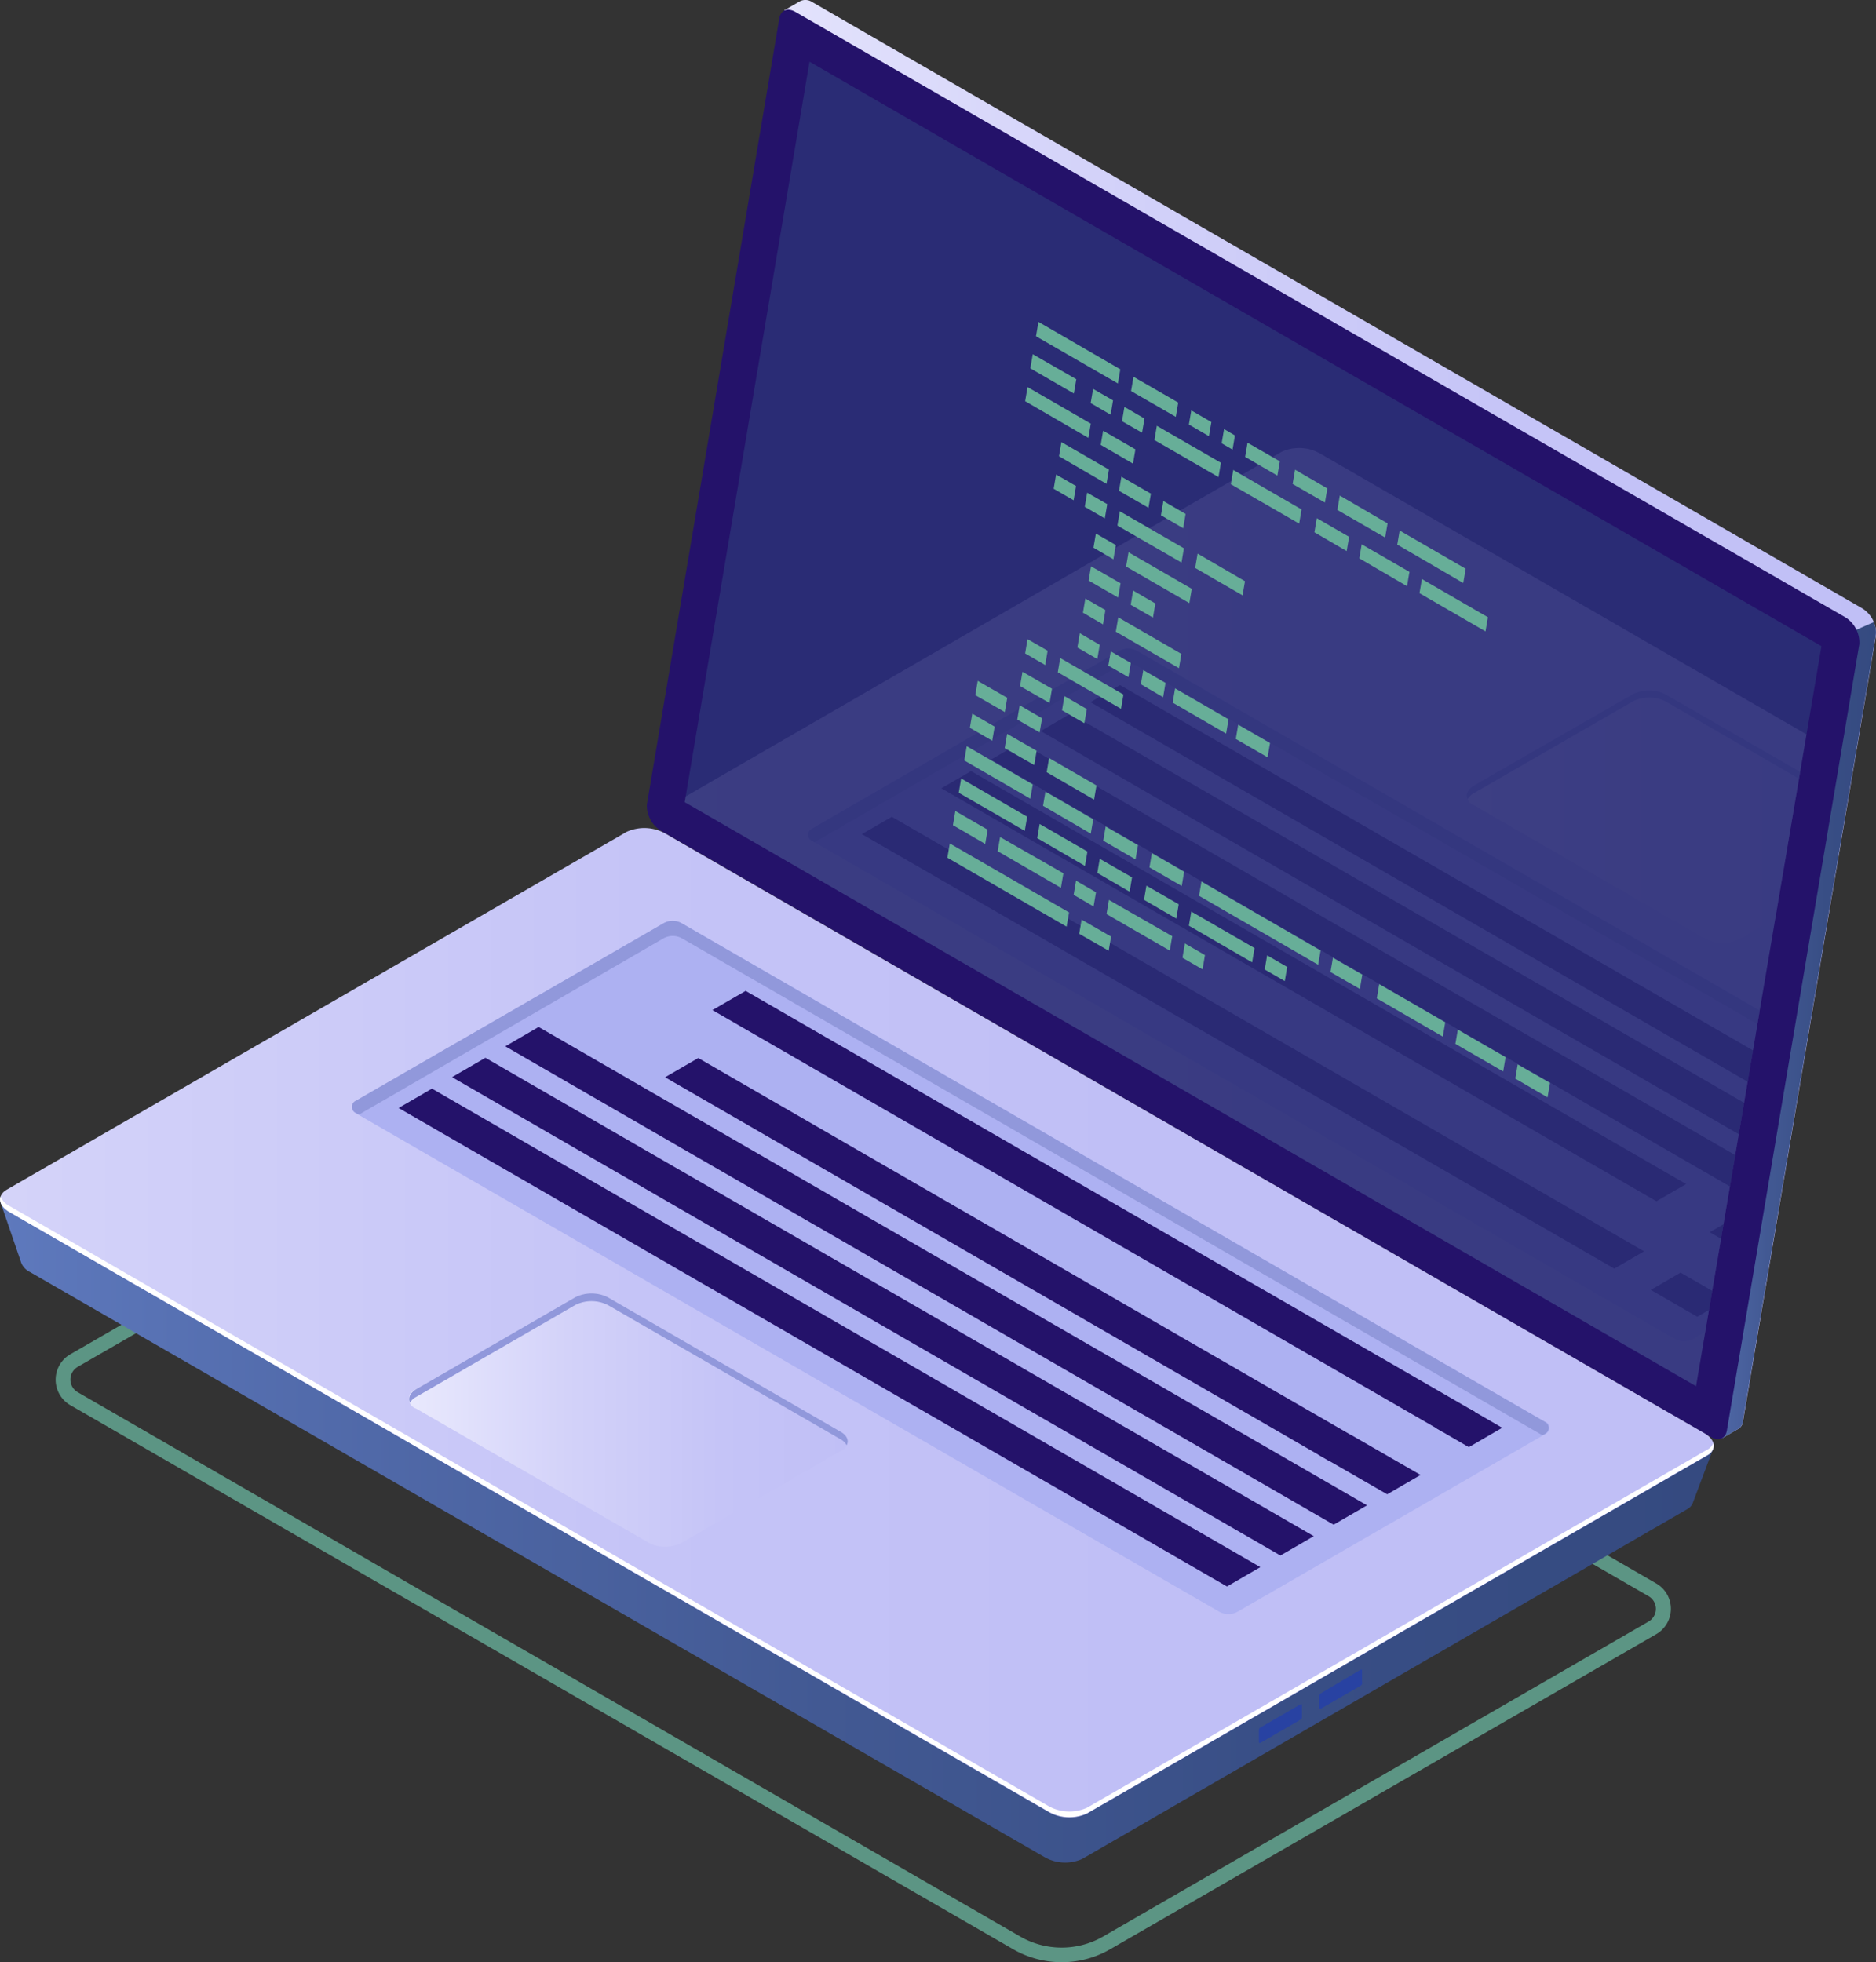 <?xml version="1.0" encoding="UTF-8"?> <svg xmlns="http://www.w3.org/2000/svg" xmlns:xlink="http://www.w3.org/1999/xlink" viewBox="0 0 155.13 162.22"><rect x="0" y="0" width="155.13" height="162.22" fill="#333333" stroke="none"/><defs><linearGradient id="A" x1="155.13" y1="59.44" x2="54.83" y2="59.44" gradientUnits="userSpaceOnUse"><stop offset="0" stop-color="#c0bff6"></stop><stop offset=".29" stop-color="#c5c4f7"></stop><stop offset=".64" stop-color="#d3d2f9"></stop><stop offset="1" stop-color="#e9e9fd"></stop></linearGradient><linearGradient id="B" x1="155.12" y1="85.16" x2="137.9" y2="85.16" gradientUnits="userSpaceOnUse"><stop offset="0" stop-color="#354a80"></stop><stop offset=".24" stop-color="#384e85"></stop><stop offset=".52" stop-color="#425993"></stop><stop offset=".82" stop-color="#526bab"></stop><stop offset="1" stop-color="#5e79bd"></stop></linearGradient><linearGradient id="C" x1="141.69" y1="114.07" x2=".04" y2="114.07" xlink:href="#B"></linearGradient><linearGradient id="D" x1="94.09" y1="109.35" x2="-47.63" y2="109.35" xlink:href="#A"></linearGradient><linearGradient id="E" x1="70.09" y1="117.4" x2="33.82" y2="117.4" xlink:href="#A"></linearGradient><clipPath id="F"><path d="M66.94 5.1l83.68 48.32-10.37 61.18-83.63-48.28L66.94 5.1z" fill="none"></path></clipPath><linearGradient id="G" x1="148.24" y1="77.94" x2="6.52" y2="77.94" xlink:href="#A"></linearGradient><linearGradient id="H" x1="157.57" y1="67.54" x2="121.29" y2="67.54" xlink:href="#A"></linearGradient></defs><path d="M87.8 162.22a8.07 8.07 0 0 1-4-1.06l-78-45a2.43 2.43 0 0 1 0-4.19L55 83.58l.3.18 81.66 47.15a2.42 2.42 0 0 1 0 4.19L91.8 161.15a8 8 0 0 1-4 1.07zm-3.4-2.1a6.88 6.88 0 0 0 6.78 0l45.14-26.06a1.21 1.21 0 0 0 0-2.1L54.93 85l-48.5 28a1.21 1.21 0 0 0 0 2.1z" fill="#67ae98" opacity=".8"></path><path d="M54.85 65.68L65.72 1.23l-.88-.37L66.16.1a1 1 0 0 1 1 .07L154 50.3a2.43 2.43 0 0 1 1.13 2.21l-11 65a.81.81 0 0 1-.46.66l-1.28.74-.22-1.2h.07L56 67.88a2.46 2.46 0 0 1-1.15-2.2z" fill="url(#A)"></path><path d="M153.5 52.07l1.43-.63a1.93 1.93 0 0 1 .18 1.08l-11 65a.81.81 0 0 1-.46.66l-1.28.74-.22-1.2h.07l-4.36-2.52z" fill="url(#B)"></path><path d="M54.62 68.66l86.82 50.13c.67.4 1.24.16 1.36-.53l10.95-65a2.47 2.47 0 0 0-1.13-2.21L65.8 1c-.67-.4-1.24-.17-1.36.53l-10.95 65a2.46 2.46 0 0 0 1.13 2.13z" fill="#24126a"></path><path d="M66.94 5.1l83.68 48.32-10.37 61.18-83.63-48.28L66.94 5.1z" fill="#304780" opacity=".5"></path><path d="M.05 99.42l4.73 2.47 47.5-27.43a3.47 3.47 0 0 1 3.1.13l81.94 47.3 4.36-2.16-1.7 4.52a1 1 0 0 1-.48.53l-50 28.9a3.44 3.44 0 0 1-3.1-.13l-83.94-48.4a1.44 1.44 0 0 1-.7-.74z" fill="url(#C)"></path><path d="M.78 100.2l85.93 49.6a3.48 3.48 0 0 0 3.18.13l51.28-29.6c.82-.47.7-1.3-.23-1.84L55 68.9a3.55 3.55 0 0 0-3.18-.13L.55 98.36c-.8.47-.7 1.3.23 1.84z" fill="url(#D)"></path><path d="M.78 99.7l85.93 49.62a3.55 3.55 0 0 0 3.18.13l51.28-29.6a1 1 0 0 0 .5-.55.87.87 0 0 1-.5 1L89.9 149.9a3.48 3.48 0 0 1-3.18-.13L.78 100.2c-.63-.37-.88-.86-.73-1.28a1.49 1.49 0 0 0 .73.78z" fill="#fff"></path><path d="M112.63 139.08v-.94c0-.1 0-.13-.12-.1l-3.3 1.96a.27.27 0 0 0-.12.23v.94c0 .1.05.13.12.1l3.32-1.92a.28.28 0 0 0 .12-.26zm-4.97 2.92v-1c0-.1 0-.13-.12-.1l-3.32 1.92a.27.27 0 0 0-.12.23v.94c0 .1.05.13.12.1l3.32-1.92a.28.28 0 0 0 .12-.17z" fill="#2842a2"></path><path d="M127.8 117.57L56.4 76.34a1.52 1.52 0 0 0-1.54 0l-25.43 14.7a.55.55 0 0 0 0 1l71.38 41.2a1.57 1.57 0 0 0 1.54 0l25.46-14.7a.55.55 0 0 0 0-1z" fill="#adb1f2"></path><path d="M127.8 118.52l-.25.14L56.4 77.58a1.57 1.57 0 0 0-1.54 0L29.68 92.15l-.26-.15a.55.55 0 0 1 0-1l25.43-14.66a1.52 1.52 0 0 1 1.54 0l71.4 41.23a.55.55 0 0 1 0 .95z" fill="#9198db"></path><g fill="#24126a"><path d="M58.9 83.5l60.44 34.9 2.62-1.68-60.3-34.8-2.77 1.6zm-3.92 5.55l54.88 31.7 1.88-2.1-54-31.18-2.76 1.6zm-13.2-2.55l68.5 39.55 2.76-1.6-68.5-39.55-2.75 1.6zm-4.4 2.55l68.5 39.55 2.76-1.6-68.5-39.55-2.76 1.6z"></path><path d="M32.96 91.6l68.5 39.56 2.76-1.6L35.72 90l-2.76 1.6zm85.74 26.44l2.76 1.6 2.76-1.6-2.76-1.6-2.76 1.6zm-9.72 2.2l5.73 3.3 2.76-1.6-5.73-3.3-2.76 1.6z"></path></g><path d="M53.64 127.54l-19.25-11.1a.83.83 0 0 1 0-1.58l13.16-7.6a3 3 0 0 1 2.73 0l19.25 11.12a.83.83 0 0 1 0 1.57l-13.16 7.6a3 3 0 0 1-2.73 0z" fill="url(#E)"></path><path d="M69.53 119l-19.25-11.1a3 3 0 0 0-2.73 0l-13.16 7.6a1.13 1.13 0 0 0-.48.46c-.2-.38 0-.8.48-1.1l13.16-7.6a3 3 0 0 1 2.73 0l19.25 11.12c.52.3.68.73.48 1.1a1.2 1.2 0 0 0-.48-.48z" fill="#9198db"></path><g clip-path="url(#F)" opacity=".1"><path d="M54.92 68.8l85.94 49.6a3.55 3.55 0 0 0 3.18.13l51.28-29.6c.8-.47.7-1.3-.23-1.84l-85.94-49.6a3.5 3.5 0 0 0-3.17-.14L54.7 67c-.82.42-.7 1.24.22 1.8z" fill="url(#G)"></path><path d="M141.12 77.68l-19.26-11.12a.83.83 0 0 1 0-1.57L135 57.4a3 3 0 0 1 2.72 0L157 68.5a.83.83 0 0 1 0 1.57l-13.17 7.6a3 3 0 0 1-2.71 0z" fill="url(#H)"></path><path d="M157 69.15L137.75 58a3 3 0 0 0-2.75 0l-13.17 7.6a1.24 1.24 0 0 0-.47.47c-.2-.38 0-.8.47-1.1L135 57.4a3 3 0 0 1 2.72 0L157 68.5c.52.3.67.72.47 1.1a1.16 1.16 0 0 0-.47-.46z" fill="#9198db"></path><path d="M165.47 95.05l-71.4-41.23a1.54 1.54 0 0 0-1.54 0L67.1 68.54a.55.55 0 0 0 0 .95l71.38 41.2a1.57 1.57 0 0 0 1.54 0L165.47 96a.55.55 0 0 0 0-.95z" fill="#adb1f2"></path><path d="M165.47 96l-.25.15-71.16-41.08a1.57 1.57 0 0 0-1.54 0L67.35 69.64l-.26-.15a.55.55 0 0 1 0-.95l25.43-14.7a1.54 1.54 0 0 1 1.54 0l71.4 41.23a.55.55 0 0 1 0 .94z" fill="#9198db"></path><g fill="#24126a"><path d="M73.75 67.53l62.2 35.92-2.46 1.43-62.22-35.92 2.47-1.43zm6.55-3.78l59.13 34.14-2.46 1.42-59.13-34.14 2.46-1.42zm63.55 36.7l5.52 3.2-2.46 1.42-5.53-3.2 2.47-1.42zm-4.88 4.76l3.85 2.22-2.47 1.43-3.84-2.22 2.46-1.43zM84.4 61.38l69.07 39.88-2.47 1.42L81.94 62.8l2.47-1.42zM88.52 59l69.08 39.9-2.47 1.42-69.07-39.88L88.52 59zm4.1-2.36L161.7 96.5l-2.46 1.43-69.07-39.88 2.46-1.42z"></path></g></g><path d="M85.67 27.8l6.77 3.9.2-1.17-6.77-3.92-.2 1.18zm7.86 4.53l3.7 2.13.2-1.18-3.7-2.13-.2 1.18zm9.43 5.44l2.67 1.55.2-1.18-2.67-1.54-.2 1.17zm-1.94-1.12l.9.52.2-1.17-.9-.53-.2 1.18zm-2.7-1.55l1.65.96.2-1.17-1.66-.96-.2 1.17zm-7.3 1.68l2.67 1.55.2-1.18-2.67-1.54-.2 1.17zm-6.26-3.62L90 36.2l.2-1.18L84.97 32l-.2 1.17zm7.5 19.06l5.23 3.02.2-1.18-5.22-3.02-.2 1.18zm-2.7-1.56l1.65.96.2-1.18-1.66-.96-.2 1.18zm3.56-3.82l5.23 3.02.2-1.18-5.23-3.02-.2 1.18zm-2.7-1.56l1.65.96.2-1.18-1.65-.95-.2 1.17zM88.4 75.43l-9.86-5.7-.2 1.18 9.86 5.7.2-1.17zm3.48 2l-2.44-1.4-.2 1.17 2.44 1.4.2-1.18zm17.32 1.15l-9.85-5.7-.2 1.18 9.85 5.7.2-1.17zm3.46 2l-2.44-1.4-.2 1.18 2.43 1.4.2-1.18zM81.68 68.6L79 67.05l-.2 1.17 2.67 1.55.2-1.18zm16.24 3.47l-2.67-1.54-.2 1.18 2.67 1.54.2-1.18zm-9.98.13l-5.24-3-.2 1.17 5.23 3.03.2-1.18zm2.7 1.57l-1.66-.96-.2 1.17 1.65.96.2-1.17zm6.3 3.63l-5.24-3-.2 1.17 5.23 3.02.2-1.17zm2.7 1.56L97.98 78l-.2 1.18 1.66.96.2-1.18zm-2.17-4.2l-2.67-1.54-.2 1.17 2.67 1.55.2-1.18zm6.27 3.62l-5.23-3.02-.2 1.17 5.23 3.03.2-1.18zm2.7 1.56l-1.66-.96-.2 1.17 1.66.96.2-1.17zm-21.5-12.42l-5.46-3.16-.2 1.18 5.46 3.15.2-1.17zm4.98 2.88l-3.95-2.28-.2 1.17 3.95 2.3.2-1.18zm3.7 2.14L90.94 71l-.2 1.17 2.67 1.55.2-1.18zm25.9 11.98l-5.47-3.16-.2 1.18 5.46 3.16.2-1.18zm4.98 2.88l-3.95-2.28-.2 1.18 3.95 2.28.2-1.18zm3.7 2.14L125.5 88l-.2 1.17 2.67 1.55.2-1.18zm-10.82-40.5l5.46 3.16.2-1.17-5.46-3.16-.2 1.17zm-4.98-2.88l3.95 2.3.2-1.18-3.95-2.28-.2 1.17zm-3.7-2.15l2.66 1.55.2-1.18-2.67-1.54-.2 1.17zm6.87 1.03L121 48.2l.2-1.18-5.46-3.16-.2 1.18zm-4.98-2.88l3.95 2.28.2-1.17-3.95-2.3-.2 1.18zm-3.7-2.15l2.67 1.54.2-1.17-2.67-1.55-.2 1.18zM93.5 50l1.84 1.06.2-1.17-1.84-1.07-.2 1.18zm-3.47-2l2.43 1.4.2-1.18-2.44-1.4-.2 1.18zM85.4 64.85l-5.46-3.16-.2 1.18 5.46 3.16.2-1.18zm5 2.88l-3.95-2.28-.2 1.17 3.95 2.3.2-1.18zm3.7 2.14l-2.67-1.54-.2 1.17 2.67 1.55.2-1.18zm-11.85-9.8L80.4 59l-.2 1.17 1.85 1.07.2-1.18zm3.47 2l-2.44-1.4-.2 1.18 2.44 1.4.2-1.18zm4.96 2.87l-3.93-2.27-.2 1.17 3.92 2.27.2-1.17zM96 42.6l1.84 1.07.2-1.18-1.84-1.07-.2 1.18zm-3.46-2.02l2.43 1.4.2-1.17-2.44-1.4-.2 1.17zm-4.97-2.86L91.5 40l.2-1.18-3.93-2.27-.2 1.18zm11.25 9.23l3.93 2.27.2-1.17-3.92-2.28-.2 1.18zm-6.42-3.5l5.3 3.06.2-1.18-5.3-3.06-.2 1.18zm-2.7-1.55l1.66.96.2-1.18-1.66-.95-.2 1.17zm-2.58-1.5l1.66.96.2-1.18-1.65-.95-.2 1.17zm.35 15.18l5.23 3.02.2-1.18-5.23-3.02-.2 1.18zm-2.7-1.56l1.66.96.2-1.18-1.66-.96-.2 1.18zm3.05 4.7l1.85 1.07.2-1.17-1.85-1.07-.2 1.17zm6.52-2.15l1.84 1.07.2-1.18-1.84-1.06-.2 1.17zm2.63 1.52l4.42 2.56.2-1.18-4.42-2.56-.2 1.18zm5.22 3l2.63 1.52.2-1.18-2.63-1.52-.2 1.18zm-17.84-4.37l2.44 1.4.2-1.18-2.44-1.4-.2 1.18zm-.23 2.77l1.85 1.06.2-1.17-1.85-1.07-.2 1.18zm-3.47-2.02l2.44 1.4.2-1.18-2.44-1.4-.2 1.18zm11-2.44l1.66.95.2-1.17-1.66-.96-.2 1.18zm-2.57-1.5l1.66.95.2-1.17-1.65-.96-.2 1.18zm12.7-13.5l5.65 3.26.2-1.17-5.65-3.27-.2 1.18zm-6.32-3.65l5.3 3.06.2-1.18-5.3-3.06-.2 1.18zm-2.68-1.56l1.66.95.2-1.17-1.66-.96-.2 1.18zm-2.6-1.5l1.66.96.2-1.18-1.65-.95-.2 1.17zm-1.4-.8l-3.58-2.07.2-1.17L89 31.35l-.2 1.18z" fill="#67ae98"></path></svg> 